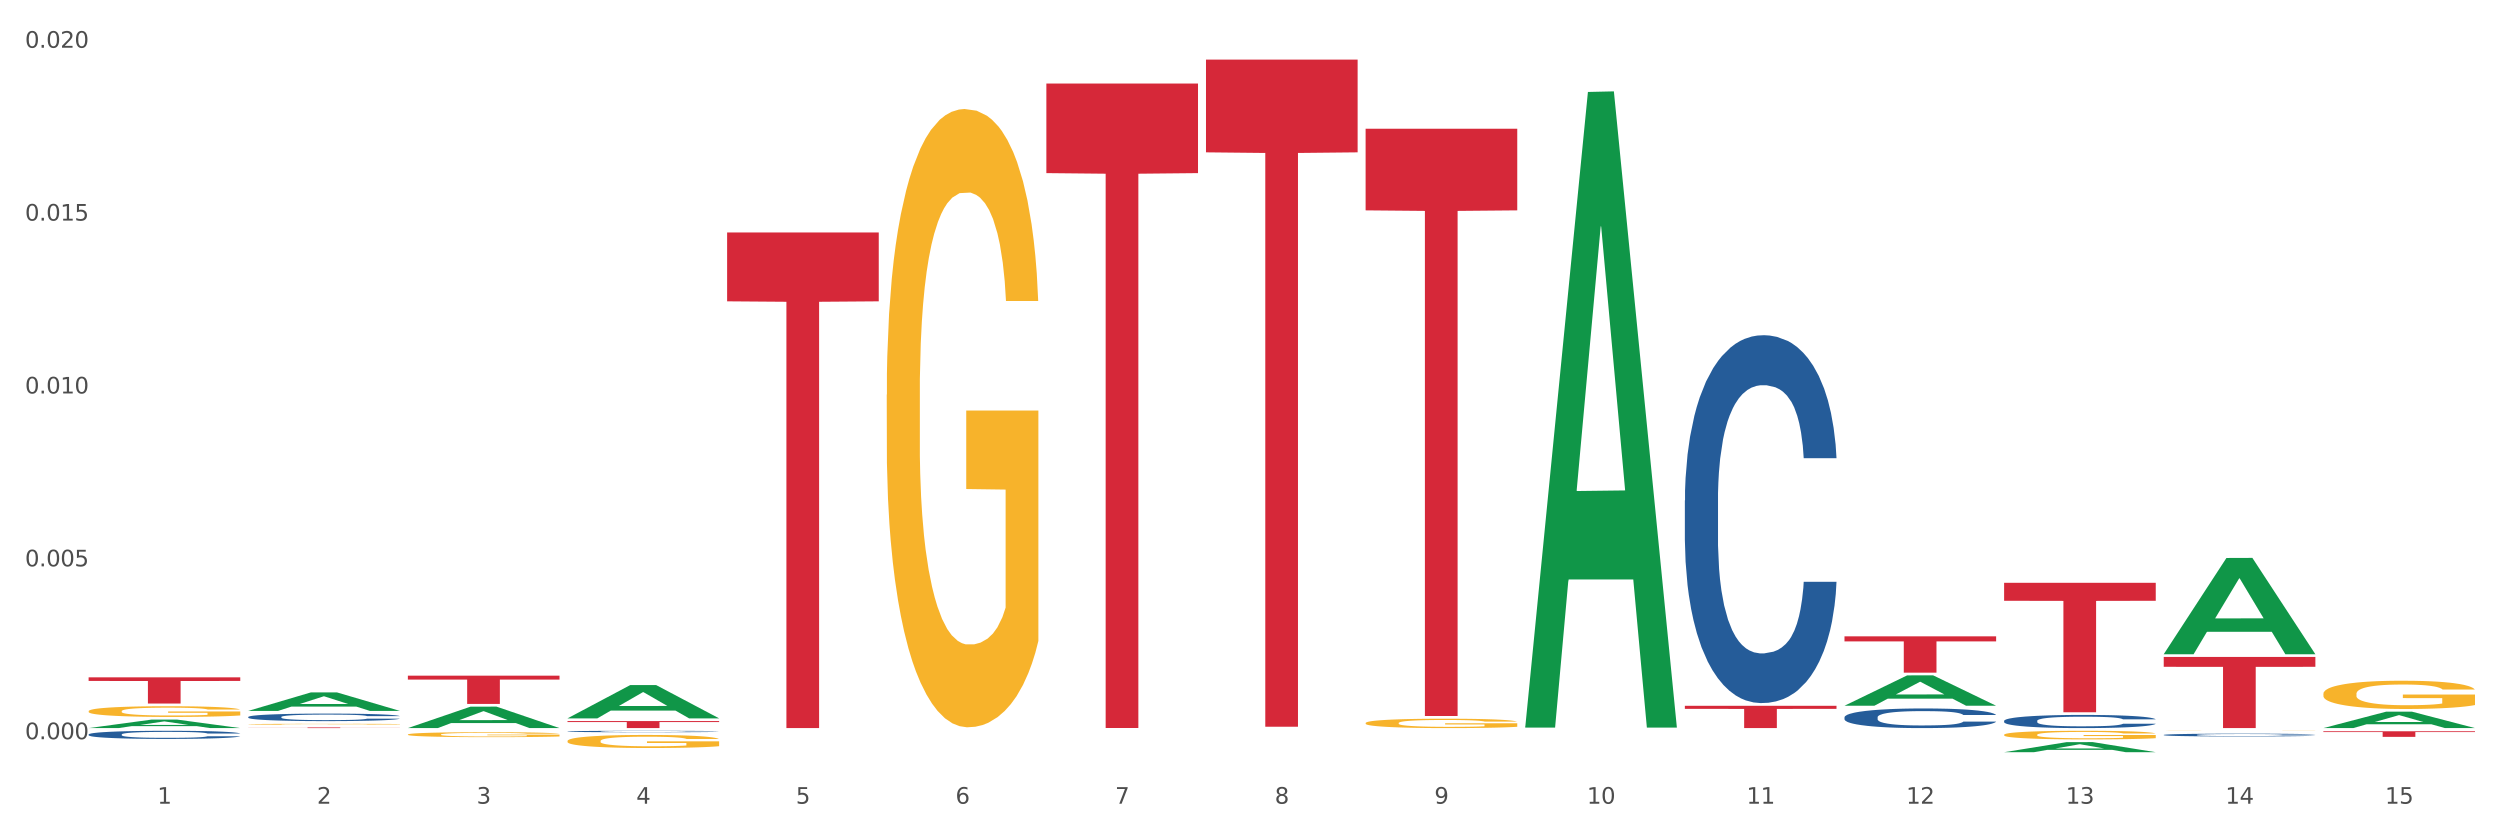 <?xml version="1.0" encoding="utf-8" standalone="no"?>
<!DOCTYPE svg PUBLIC "-//W3C//DTD SVG 1.1//EN"
  "http://www.w3.org/Graphics/SVG/1.1/DTD/svg11.dtd">
<svg xmlns:xlink="http://www.w3.org/1999/xlink" width="1080pt" height="360pt" viewBox="0 0 1080 360" xmlns="http://www.w3.org/2000/svg" version="1.1">
 <rect x="0" y="0" width="1080" height="360" fill="#333333" stroke="none"/>
 <defs>
  <style type="text/css">*{stroke-linejoin: round; stroke-linecap: butt}</style>
 </defs>
 <g id="figure_1">
  <g id="patch_1">
   <path d="M 0 360 
L 1080 360 
L 1080 0 
L 0 0 
z
" style="fill: #ffffff; stroke: #ffffff; stroke-linejoin: miter"/>
  </g>
  <g id="axes_1">
   <g id="matplotlib.axis_1">
    <g id="xtick_1">
     <g id="text_1">
      <!-- 1 -->
      <g style="fill: #4d4d4d" transform="translate(67.984 347.204) scale(0.096 -0.096)">
       <defs>
        <path id="DejaVuSans-31" d="M 794 531 
L 1825 531 
L 1825 4091 
L 703 3866 
L 703 4441 
L 1819 4666 
L 2450 4666 
L 2450 531 
L 3481 531 
L 3481 0 
L 794 0 
L 794 531 
z
" transform="scale(0.016)"/>
       </defs>
       <use xlink:href="#DejaVuSans-31"/>
      </g>
     </g>
    </g>
    <g id="xtick_2">
     <g id="text_2">
      <!-- 2 -->
      <g style="fill: #4d4d4d" transform="translate(136.942 347.204) scale(0.096 -0.096)">
       <defs>
        <path id="DejaVuSans-32" d="M 1228 531 
L 3431 531 
L 3431 0 
L 469 0 
L 469 531 
Q 828 903 1448 1529 
Q 2069 2156 2228 2338 
Q 2531 2678 2651 2914 
Q 2772 3150 2772 3378 
Q 2772 3750 2511 3984 
Q 2250 4219 1831 4219 
Q 1534 4219 1204 4116 
Q 875 4013 500 3803 
L 500 4441 
Q 881 4594 1212 4672 
Q 1544 4750 1819 4750 
Q 2544 4750 2975 4387 
Q 3406 4025 3406 3419 
Q 3406 3131 3298 2873 
Q 3191 2616 2906 2266 
Q 2828 2175 2409 1742 
Q 1991 1309 1228 531 
z
" transform="scale(0.016)"/>
       </defs>
       <use xlink:href="#DejaVuSans-32"/>
      </g>
     </g>
    </g>
    <g id="xtick_3">
     <g id="text_3">
      <!-- 3 -->
      <g style="fill: #4d4d4d" transform="translate(205.899 347.204) scale(0.096 -0.096)">
       <defs>
        <path id="DejaVuSans-33" d="M 2597 2516 
Q 3050 2419 3304 2112 
Q 3559 1806 3559 1356 
Q 3559 666 3084 287 
Q 2609 -91 1734 -91 
Q 1441 -91 1130 -33 
Q 819 25 488 141 
L 488 750 
Q 750 597 1062 519 
Q 1375 441 1716 441 
Q 2309 441 2620 675 
Q 2931 909 2931 1356 
Q 2931 1769 2642 2001 
Q 2353 2234 1838 2234 
L 1294 2234 
L 1294 2753 
L 1863 2753 
Q 2328 2753 2575 2939 
Q 2822 3125 2822 3475 
Q 2822 3834 2567 4026 
Q 2313 4219 1838 4219 
Q 1578 4219 1281 4162 
Q 984 4106 628 3988 
L 628 4550 
Q 988 4650 1302 4700 
Q 1616 4750 1894 4750 
Q 2613 4750 3031 4423 
Q 3450 4097 3450 3541 
Q 3450 3153 3228 2886 
Q 3006 2619 2597 2516 
z
" transform="scale(0.016)"/>
       </defs>
       <use xlink:href="#DejaVuSans-33"/>
      </g>
     </g>
    </g>
    <g id="xtick_4">
     <g id="text_4">
      <!-- 4 -->
      <g style="fill: #4d4d4d" transform="translate(274.857 347.204) scale(0.096 -0.096)">
       <defs>
        <path id="DejaVuSans-34" d="M 2419 4116 
L 825 1625 
L 2419 1625 
L 2419 4116 
z
M 2253 4666 
L 3047 4666 
L 3047 1625 
L 3713 1625 
L 3713 1100 
L 3047 1100 
L 3047 0 
L 2419 0 
L 2419 1100 
L 313 1100 
L 313 1709 
L 2253 4666 
z
" transform="scale(0.016)"/>
       </defs>
       <use xlink:href="#DejaVuSans-34"/>
      </g>
     </g>
    </g>
    <g id="xtick_5">
     <g id="text_5">
      <!-- 5 -->
      <g style="fill: #4d4d4d" transform="translate(343.815 347.204) scale(0.096 -0.096)">
       <defs>
        <path id="DejaVuSans-35" d="M 691 4666 
L 3169 4666 
L 3169 4134 
L 1269 4134 
L 1269 2991 
Q 1406 3038 1543 3061 
Q 1681 3084 1819 3084 
Q 2600 3084 3056 2656 
Q 3513 2228 3513 1497 
Q 3513 744 3044 326 
Q 2575 -91 1722 -91 
Q 1428 -91 1123 -41 
Q 819 9 494 109 
L 494 744 
Q 775 591 1075 516 
Q 1375 441 1709 441 
Q 2250 441 2565 725 
Q 2881 1009 2881 1497 
Q 2881 1984 2565 2268 
Q 2250 2553 1709 2553 
Q 1456 2553 1204 2497 
Q 953 2441 691 2322 
L 691 4666 
z
" transform="scale(0.016)"/>
       </defs>
       <use xlink:href="#DejaVuSans-35"/>
      </g>
     </g>
    </g>
    <g id="xtick_6">
     <g id="text_6">
      <!-- 6 -->
      <g style="fill: #4d4d4d" transform="translate(412.772 347.204) scale(0.096 -0.096)">
       <defs>
        <path id="DejaVuSans-36" d="M 2113 2584 
Q 1688 2584 1439 2293 
Q 1191 2003 1191 1497 
Q 1191 994 1439 701 
Q 1688 409 2113 409 
Q 2538 409 2786 701 
Q 3034 994 3034 1497 
Q 3034 2003 2786 2293 
Q 2538 2584 2113 2584 
z
M 3366 4563 
L 3366 3988 
Q 3128 4100 2886 4159 
Q 2644 4219 2406 4219 
Q 1781 4219 1451 3797 
Q 1122 3375 1075 2522 
Q 1259 2794 1537 2939 
Q 1816 3084 2150 3084 
Q 2853 3084 3261 2657 
Q 3669 2231 3669 1497 
Q 3669 778 3244 343 
Q 2819 -91 2113 -91 
Q 1303 -91 875 529 
Q 447 1150 447 2328 
Q 447 3434 972 4092 
Q 1497 4750 2381 4750 
Q 2619 4750 2861 4703 
Q 3103 4656 3366 4563 
z
" transform="scale(0.016)"/>
       </defs>
       <use xlink:href="#DejaVuSans-36"/>
      </g>
     </g>
    </g>
    <g id="xtick_7">
     <g id="text_7">
      <!-- 7 -->
      <g style="fill: #4d4d4d" transform="translate(481.73 347.204) scale(0.096 -0.096)">
       <defs>
        <path id="DejaVuSans-37" d="M 525 4666 
L 3525 4666 
L 3525 4397 
L 1831 0 
L 1172 0 
L 2766 4134 
L 525 4134 
L 525 4666 
z
" transform="scale(0.016)"/>
       </defs>
       <use xlink:href="#DejaVuSans-37"/>
      </g>
     </g>
    </g>
    <g id="xtick_8">
     <g id="text_8">
      <!-- 8 -->
      <g style="fill: #4d4d4d" transform="translate(550.688 347.204) scale(0.096 -0.096)">
       <defs>
        <path id="DejaVuSans-38" d="M 2034 2216 
Q 1584 2216 1326 1975 
Q 1069 1734 1069 1313 
Q 1069 891 1326 650 
Q 1584 409 2034 409 
Q 2484 409 2743 651 
Q 3003 894 3003 1313 
Q 3003 1734 2745 1975 
Q 2488 2216 2034 2216 
z
M 1403 2484 
Q 997 2584 770 2862 
Q 544 3141 544 3541 
Q 544 4100 942 4425 
Q 1341 4750 2034 4750 
Q 2731 4750 3128 4425 
Q 3525 4100 3525 3541 
Q 3525 3141 3298 2862 
Q 3072 2584 2669 2484 
Q 3125 2378 3379 2068 
Q 3634 1759 3634 1313 
Q 3634 634 3220 271 
Q 2806 -91 2034 -91 
Q 1263 -91 848 271 
Q 434 634 434 1313 
Q 434 1759 690 2068 
Q 947 2378 1403 2484 
z
M 1172 3481 
Q 1172 3119 1398 2916 
Q 1625 2713 2034 2713 
Q 2441 2713 2670 2916 
Q 2900 3119 2900 3481 
Q 2900 3844 2670 4047 
Q 2441 4250 2034 4250 
Q 1625 4250 1398 4047 
Q 1172 3844 1172 3481 
z
" transform="scale(0.016)"/>
       </defs>
       <use xlink:href="#DejaVuSans-38"/>
      </g>
     </g>
    </g>
    <g id="xtick_9">
     <g id="text_9">
      <!-- 9 -->
      <g style="fill: #4d4d4d" transform="translate(619.645 347.204) scale(0.096 -0.096)">
       <defs>
        <path id="DejaVuSans-39" d="M 703 97 
L 703 672 
Q 941 559 1184 500 
Q 1428 441 1663 441 
Q 2288 441 2617 861 
Q 2947 1281 2994 2138 
Q 2813 1869 2534 1725 
Q 2256 1581 1919 1581 
Q 1219 1581 811 2004 
Q 403 2428 403 3163 
Q 403 3881 828 4315 
Q 1253 4750 1959 4750 
Q 2769 4750 3195 4129 
Q 3622 3509 3622 2328 
Q 3622 1225 3098 567 
Q 2575 -91 1691 -91 
Q 1453 -91 1209 -44 
Q 966 3 703 97 
z
M 1959 2075 
Q 2384 2075 2632 2365 
Q 2881 2656 2881 3163 
Q 2881 3666 2632 3958 
Q 2384 4250 1959 4250 
Q 1534 4250 1286 3958 
Q 1038 3666 1038 3163 
Q 1038 2656 1286 2365 
Q 1534 2075 1959 2075 
z
" transform="scale(0.016)"/>
       </defs>
       <use xlink:href="#DejaVuSans-39"/>
      </g>
     </g>
    </g>
    <g id="xtick_10">
     <g id="text_10">
      <!-- 10 -->
      <g style="fill: #4d4d4d" transform="translate(685.549 347.204) scale(0.096 -0.096)">
       <defs>
        <path id="DejaVuSans-30" d="M 2034 4250 
Q 1547 4250 1301 3770 
Q 1056 3291 1056 2328 
Q 1056 1369 1301 889 
Q 1547 409 2034 409 
Q 2525 409 2770 889 
Q 3016 1369 3016 2328 
Q 3016 3291 2770 3770 
Q 2525 4250 2034 4250 
z
M 2034 4750 
Q 2819 4750 3233 4129 
Q 3647 3509 3647 2328 
Q 3647 1150 3233 529 
Q 2819 -91 2034 -91 
Q 1250 -91 836 529 
Q 422 1150 422 2328 
Q 422 3509 836 4129 
Q 1250 4750 2034 4750 
z
" transform="scale(0.016)"/>
       </defs>
       <use xlink:href="#DejaVuSans-31"/>
       <use xlink:href="#DejaVuSans-30" transform="translate(63.623 0)"/>
      </g>
     </g>
    </g>
    <g id="xtick_11">
     <g id="text_11">
      <!-- 11 -->
      <g style="fill: #4d4d4d" transform="translate(754.506 347.204) scale(0.096 -0.096)">
       <use xlink:href="#DejaVuSans-31"/>
       <use xlink:href="#DejaVuSans-31" transform="translate(63.623 0)"/>
      </g>
     </g>
    </g>
    <g id="xtick_12">
     <g id="text_12">
      <!-- 12 -->
      <g style="fill: #4d4d4d" transform="translate(823.464 347.204) scale(0.096 -0.096)">
       <use xlink:href="#DejaVuSans-31"/>
       <use xlink:href="#DejaVuSans-32" transform="translate(63.623 0)"/>
      </g>
     </g>
    </g>
    <g id="xtick_13">
     <g id="text_13">
      <!-- 13 -->
      <g style="fill: #4d4d4d" transform="translate(892.422 347.204) scale(0.096 -0.096)">
       <use xlink:href="#DejaVuSans-31"/>
       <use xlink:href="#DejaVuSans-33" transform="translate(63.623 0)"/>
      </g>
     </g>
    </g>
    <g id="xtick_14">
     <g id="text_14">
      <!-- 14 -->
      <g style="fill: #4d4d4d" transform="translate(961.379 347.204) scale(0.096 -0.096)">
       <use xlink:href="#DejaVuSans-31"/>
       <use xlink:href="#DejaVuSans-34" transform="translate(63.623 0)"/>
      </g>
     </g>
    </g>
    <g id="xtick_15">
     <g id="text_15">
      <!-- 15 -->
      <g style="fill: #4d4d4d" transform="translate(1030.337 347.204) scale(0.096 -0.096)">
       <use xlink:href="#DejaVuSans-31"/>
       <use xlink:href="#DejaVuSans-35" transform="translate(63.623 0)"/>
      </g>
     </g>
    </g>
    <g id="xtick_16"/>
    <g id="xtick_17"/>
    <g id="xtick_18"/>
    <g id="xtick_19"/>
    <g id="xtick_20"/>
    <g id="xtick_21"/>
    <g id="xtick_22"/>
    <g id="xtick_23"/>
    <g id="xtick_24"/>
    <g id="xtick_25"/>
    <g id="xtick_26"/>
    <g id="xtick_27"/>
    <g id="xtick_28"/>
    <g id="xtick_29"/>
   </g>
   <g id="matplotlib.axis_2">
    <g id="ytick_1">
     <g id="text_16">
      <!-- 0.000 -->
      <g style="fill: #4d4d4d" transform="translate(10.8 319.345) scale(0.096 -0.096)">
       <defs>
        <path id="DejaVuSans-2e" d="M 684 794 
L 1344 794 
L 1344 0 
L 684 0 
L 684 794 
z
" transform="scale(0.016)"/>
       </defs>
       <use xlink:href="#DejaVuSans-30"/>
       <use xlink:href="#DejaVuSans-2e" transform="translate(63.623 0)"/>
       <use xlink:href="#DejaVuSans-30" transform="translate(95.41 0)"/>
       <use xlink:href="#DejaVuSans-30" transform="translate(159.033 0)"/>
       <use xlink:href="#DejaVuSans-30" transform="translate(222.656 0)"/>
      </g>
     </g>
    </g>
    <g id="ytick_2">
     <g id="text_17">
      <!-- 0.005 -->
      <g style="fill: #4d4d4d" transform="translate(10.8 244.667) scale(0.096 -0.096)">
       <use xlink:href="#DejaVuSans-30"/>
       <use xlink:href="#DejaVuSans-2e" transform="translate(63.623 0)"/>
       <use xlink:href="#DejaVuSans-30" transform="translate(95.41 0)"/>
       <use xlink:href="#DejaVuSans-30" transform="translate(159.033 0)"/>
       <use xlink:href="#DejaVuSans-35" transform="translate(222.656 0)"/>
      </g>
     </g>
    </g>
    <g id="ytick_3">
     <g id="text_18">
      <!-- 0.010 -->
      <g style="fill: #4d4d4d" transform="translate(10.8 169.988) scale(0.096 -0.096)">
       <use xlink:href="#DejaVuSans-30"/>
       <use xlink:href="#DejaVuSans-2e" transform="translate(63.623 0)"/>
       <use xlink:href="#DejaVuSans-30" transform="translate(95.41 0)"/>
       <use xlink:href="#DejaVuSans-31" transform="translate(159.033 0)"/>
       <use xlink:href="#DejaVuSans-30" transform="translate(222.656 0)"/>
      </g>
     </g>
    </g>
    <g id="ytick_4">
     <g id="text_19">
      <!-- 0.015 -->
      <g style="fill: #4d4d4d" transform="translate(10.8 95.309) scale(0.096 -0.096)">
       <use xlink:href="#DejaVuSans-30"/>
       <use xlink:href="#DejaVuSans-2e" transform="translate(63.623 0)"/>
       <use xlink:href="#DejaVuSans-30" transform="translate(95.41 0)"/>
       <use xlink:href="#DejaVuSans-31" transform="translate(159.033 0)"/>
       <use xlink:href="#DejaVuSans-35" transform="translate(222.656 0)"/>
      </g>
     </g>
    </g>
    <g id="ytick_5">
     <g id="text_20">
      <!-- 0.020 -->
      <g style="fill: #4d4d4d" transform="translate(10.8 20.63) scale(0.096 -0.096)">
       <use xlink:href="#DejaVuSans-30"/>
       <use xlink:href="#DejaVuSans-2e" transform="translate(63.623 0)"/>
       <use xlink:href="#DejaVuSans-30" transform="translate(95.41 0)"/>
       <use xlink:href="#DejaVuSans-32" transform="translate(159.033 0)"/>
       <use xlink:href="#DejaVuSans-30" transform="translate(222.656 0)"/>
      </g>
     </g>
    </g>
    <g id="ytick_6"/>
    <g id="ytick_7"/>
    <g id="ytick_8"/>
    <g id="ytick_9"/>
   </g>
   <g id="PolyCollection_1">
    <path d="M 38.283 314.531 
L 38.351 314.528 
L 65.365 310.878 
L 76.576 310.875 
L 103.793 314.538 
L 90.826 314.538 
L 84.95 313.685 
L 57.058 313.685 
L 56.855 313.699 
L 51.182 314.538 
L 38.283 314.538 
L 38.283 314.531 
L 60.57 313.176 
L 81.438 313.173 
L 71.105 311.656 
L 70.97 311.649 
L 70.835 311.659 
L 60.502 313.173 
L 60.57 313.176 
L 38.283 314.531 
z
" clip-path="url(#pfb42fbbb04)" style="fill: #109648"/>
    <path d="M 107.241 307.097 
L 107.308 307.089 
L 134.323 299.113 
L 145.533 299.106 
L 172.75 307.112 
L 159.784 307.112 
L 153.908 305.247 
L 126.016 305.247 
L 125.813 305.277 
L 120.14 307.112 
L 107.241 307.112 
L 107.241 307.097 
L 129.527 304.135 
L 150.396 304.127 
L 140.063 300.812 
L 139.928 300.797 
L 139.793 300.82 
L 129.46 304.127 
L 129.527 304.135 
L 107.241 307.097 
z
" clip-path="url(#pfb42fbbb04)" style="fill: #109648"/>
    <path d="M 176.198 314.521 
L 176.266 314.512 
L 203.28 305.272 
L 214.491 305.263 
L 241.708 314.538 
L 228.741 314.538 
L 222.866 312.378 
L 194.973 312.378 
L 194.771 312.413 
L 189.098 314.538 
L 176.198 314.538 
L 176.198 314.521 
L 198.485 311.089 
L 219.354 311.081 
L 209.021 307.24 
L 208.886 307.223 
L 208.751 307.249 
L 198.418 311.081 
L 198.485 311.089 
L 176.198 314.521 
z
" clip-path="url(#pfb42fbbb04)" style="fill: #109648"/>
    <path d="M 245.156 310.313 
L 245.224 310.299 
L 272.238 295.962 
L 283.449 295.948 
L 310.666 310.34 
L 297.699 310.34 
L 291.823 306.988 
L 263.931 306.988 
L 263.728 307.043 
L 258.055 310.34 
L 245.156 310.34 
L 245.156 310.313 
L 267.443 304.989 
L 288.311 304.975 
L 277.978 299.016 
L 277.843 298.989 
L 277.708 299.029 
L 267.375 304.975 
L 267.443 304.989 
L 245.156 310.313 
z
" clip-path="url(#pfb42fbbb04)" style="fill: #109648"/>
    <path d="M 658.902 313.802 
L 658.969 313.543 
L 685.984 39.725 
L 697.195 39.467 
L 724.412 314.318 
L 711.445 314.318 
L 705.569 250.315 
L 677.677 250.315 
L 677.474 251.347 
L 671.801 314.318 
L 658.902 314.318 
L 658.902 313.802 
L 681.189 212.12 
L 702.057 211.862 
L 691.724 98.05 
L 691.589 97.534 
L 691.454 98.308 
L 681.121 211.862 
L 681.189 212.12 
L 658.902 313.802 
z
" clip-path="url(#pfb42fbbb04)" style="fill: #109648"/>
    <path d="M 865.775 324.941 
L 865.842 324.937 
L 892.857 320.591 
L 904.068 320.587 
L 931.285 324.95 
L 918.318 324.95 
L 912.442 323.934 
L 884.55 323.934 
L 884.347 323.95 
L 878.674 324.95 
L 865.775 324.95 
L 865.775 324.941 
L 888.062 323.327 
L 908.93 323.323 
L 898.597 321.517 
L 898.462 321.509 
L 898.327 321.521 
L 887.994 323.323 
L 888.062 323.327 
L 865.775 324.941 
z
" clip-path="url(#pfb42fbbb04)" style="fill: #109648"/>
    <path d="M 934.733 282.555 
L 934.8 282.516 
L 961.814 241.046 
L 973.025 241.007 
L 1000.242 282.633 
L 987.275 282.633 
L 981.4 272.94 
L 953.508 272.94 
L 953.305 273.096 
L 947.632 282.633 
L 934.733 282.633 
L 934.733 282.555 
L 957.019 267.155 
L 977.888 267.116 
L 967.555 249.879 
L 967.42 249.801 
L 967.285 249.918 
L 956.952 267.116 
L 957.019 267.155 
L 934.733 282.555 
z
" clip-path="url(#pfb42fbbb04)" style="fill: #109648"/>
    <path d="M 796.817 304.864 
L 796.885 304.852 
L 823.899 291.76 
L 835.11 291.748 
L 862.327 304.889 
L 849.36 304.889 
L 843.485 301.829 
L 815.592 301.829 
L 815.39 301.878 
L 809.717 304.889 
L 796.817 304.889 
L 796.817 304.864 
L 819.104 300.003 
L 839.973 299.99 
L 829.64 294.549 
L 829.505 294.524 
L 829.37 294.561 
L 819.037 299.99 
L 819.104 300.003 
L 796.817 304.864 
z
" clip-path="url(#pfb42fbbb04)" style="fill: #109648"/>
    <path d="M 245.156 320.107 
L 245.233 320.102 
L 245.233 319.916 
L 245.388 319.757 
L 246.161 319.37 
L 247.322 319.05 
L 248.172 318.879 
L 249.023 318.74 
L 250.029 318.601 
L 251.266 318.456 
L 253.509 318.245 
L 254.901 318.136 
L 256.603 318.023 
L 259.697 317.858 
L 261.939 317.765 
L 264.26 317.687 
L 268.05 317.594 
L 270.525 317.553 
L 273.154 317.522 
L 276.325 317.502 
L 278.723 317.496 
L 283.982 317.512 
L 288.468 317.558 
L 290.634 317.594 
L 293.418 317.656 
L 294.888 317.698 
L 297.285 317.78 
L 299.76 317.889 
L 301.462 317.981 
L 304.014 318.157 
L 305.948 318.332 
L 307.727 318.549 
L 308.655 318.699 
L 309.351 318.838 
L 309.97 318.998 
L 310.588 319.251 
L 296.667 319.251 
L 296.125 319.07 
L 295.274 318.9 
L 294.037 318.735 
L 292.954 318.632 
L 291.098 318.503 
L 289.396 318.42 
L 287.617 318.358 
L 285.452 318.307 
L 283.75 318.281 
L 281.353 318.26 
L 276.635 318.265 
L 273.464 318.307 
L 271.298 318.358 
L 269.906 318.405 
L 268.668 318.456 
L 267.276 318.528 
L 265.652 318.637 
L 264.492 318.735 
L 263.332 318.859 
L 262.404 318.983 
L 261.553 319.127 
L 260.857 319.282 
L 260.315 319.442 
L 259.851 319.638 
L 259.464 319.963 
L 259.464 320.67 
L 259.619 320.83 
L 260.006 321.041 
L 260.47 321.201 
L 261.243 321.392 
L 261.939 321.521 
L 263.254 321.707 
L 264.724 321.862 
L 265.884 321.96 
L 267.044 322.042 
L 269.055 322.156 
L 271.298 322.249 
L 273.232 322.306 
L 275.861 322.357 
L 277.64 322.378 
L 279.187 322.388 
L 282.977 322.388 
L 285.684 322.373 
L 288.7 322.337 
L 291.021 322.29 
L 292.954 322.233 
L 295.12 322.14 
L 296.512 322.053 
L 296.512 320.974 
L 279.496 320.969 
L 279.496 320.252 
L 310.666 320.252 
L 310.666 322.357 
L 309.351 322.466 
L 307.881 322.564 
L 306.335 322.651 
L 304.014 322.76 
L 301.23 322.863 
L 298.755 322.935 
L 296.125 322.997 
L 293.031 323.054 
L 289.01 323.105 
L 286.535 323.126 
L 283.441 323.142 
L 279.806 323.147 
L 276.635 323.136 
L 273.541 323.111 
L 270.293 323.064 
L 267.121 322.997 
L 264.724 322.93 
L 262.326 322.847 
L 259.774 322.739 
L 257.763 322.636 
L 256.216 322.543 
L 254.515 322.424 
L 252.658 322.269 
L 251.266 322.13 
L 250.029 321.986 
L 248.714 321.8 
L 247.786 321.64 
L 246.858 321.439 
L 246.316 321.289 
L 245.697 321.057 
L 245.233 320.732 
L 245.156 320.107 
z
" clip-path="url(#pfb42fbbb04)" style="fill: #f7b32b"/>
    <path d="M 38.283 307.23 
L 38.36 307.226 
L 38.36 307.074 
L 38.515 306.943 
L 39.288 306.627 
L 40.449 306.365 
L 41.299 306.226 
L 42.15 306.112 
L 43.156 305.998 
L 44.393 305.88 
L 46.636 305.707 
L 48.028 305.618 
L 49.73 305.526 
L 52.824 305.391 
L 55.066 305.315 
L 57.387 305.251 
L 61.177 305.175 
L 63.652 305.142 
L 66.281 305.116 
L 69.452 305.099 
L 71.85 305.095 
L 77.109 305.108 
L 81.595 305.146 
L 83.761 305.175 
L 86.545 305.226 
L 88.015 305.26 
L 90.412 305.327 
L 92.887 305.416 
L 94.589 305.492 
L 97.141 305.635 
L 99.075 305.779 
L 100.854 305.956 
L 101.782 306.078 
L 102.478 306.192 
L 103.097 306.323 
L 103.715 306.53 
L 89.794 306.53 
L 89.252 306.382 
L 88.401 306.243 
L 87.164 306.108 
L 86.081 306.023 
L 84.225 305.918 
L 82.523 305.85 
L 80.744 305.8 
L 78.579 305.758 
L 76.877 305.737 
L 74.48 305.72 
L 69.762 305.724 
L 66.591 305.758 
L 64.425 305.8 
L 63.033 305.838 
L 61.795 305.88 
L 60.403 305.939 
L 58.779 306.028 
L 57.619 306.108 
L 56.459 306.209 
L 55.531 306.31 
L 54.68 306.428 
L 53.984 306.555 
L 53.442 306.686 
L 52.978 306.846 
L 52.592 307.112 
L 52.592 307.69 
L 52.746 307.821 
L 53.133 307.994 
L 53.597 308.125 
L 54.37 308.281 
L 55.066 308.386 
L 56.381 308.538 
L 57.851 308.665 
L 59.011 308.745 
L 60.171 308.812 
L 62.182 308.905 
L 64.425 308.981 
L 66.359 309.027 
L 68.988 309.07 
L 70.767 309.087 
L 72.314 309.095 
L 76.104 309.095 
L 78.811 309.082 
L 81.827 309.053 
L 84.148 309.015 
L 86.081 308.968 
L 88.247 308.892 
L 89.639 308.821 
L 89.639 307.939 
L 72.623 307.935 
L 72.623 307.348 
L 103.793 307.348 
L 103.793 309.07 
L 102.478 309.158 
L 101.008 309.238 
L 99.462 309.31 
L 97.141 309.399 
L 94.357 309.483 
L 91.882 309.542 
L 89.252 309.593 
L 86.159 309.639 
L 82.137 309.681 
L 79.662 309.698 
L 76.568 309.711 
L 72.933 309.715 
L 69.762 309.707 
L 66.668 309.686 
L 63.42 309.648 
L 60.248 309.593 
L 57.851 309.538 
L 55.453 309.47 
L 52.901 309.382 
L 50.89 309.297 
L 49.343 309.222 
L 47.642 309.124 
L 45.785 308.998 
L 44.393 308.884 
L 43.156 308.766 
L 41.841 308.614 
L 40.913 308.483 
L 39.985 308.319 
L 39.443 308.196 
L 38.824 308.006 
L 38.36 307.741 
L 38.283 307.23 
z
" clip-path="url(#pfb42fbbb04)" style="fill: #f7b32b"/>
    <path d="M 176.198 317.303 
L 176.276 317.301 
L 176.276 317.231 
L 176.43 317.17 
L 177.204 317.024 
L 178.364 316.903 
L 179.215 316.838 
L 180.065 316.786 
L 181.071 316.733 
L 182.308 316.678 
L 184.551 316.598 
L 185.944 316.557 
L 187.645 316.514 
L 190.739 316.452 
L 192.982 316.416 
L 195.302 316.387 
L 199.092 316.352 
L 201.567 316.336 
L 204.197 316.325 
L 207.368 316.317 
L 209.765 316.315 
L 215.025 316.321 
L 219.511 316.338 
L 221.676 316.352 
L 224.461 316.375 
L 225.93 316.391 
L 228.328 316.422 
L 230.803 316.463 
L 232.504 316.498 
L 235.057 316.565 
L 236.99 316.631 
L 238.769 316.713 
L 239.697 316.77 
L 240.393 316.823 
L 241.012 316.883 
L 241.631 316.979 
L 227.709 316.979 
L 227.168 316.911 
L 226.317 316.846 
L 225.079 316.784 
L 223.996 316.745 
L 222.14 316.696 
L 220.439 316.664 
L 218.66 316.641 
L 216.494 316.621 
L 214.793 316.612 
L 212.395 316.604 
L 207.677 316.606 
L 204.506 316.621 
L 202.34 316.641 
L 200.948 316.659 
L 199.711 316.678 
L 198.319 316.705 
L 196.694 316.747 
L 195.534 316.784 
L 194.374 316.831 
L 193.446 316.877 
L 192.595 316.932 
L 191.899 316.991 
L 191.358 317.051 
L 190.894 317.126 
L 190.507 317.249 
L 190.507 317.516 
L 190.662 317.577 
L 191.048 317.657 
L 191.512 317.717 
L 192.286 317.79 
L 192.982 317.839 
L 194.297 317.909 
L 195.766 317.967 
L 196.926 318.005 
L 198.086 318.036 
L 200.097 318.079 
L 202.34 318.114 
L 204.274 318.135 
L 206.904 318.155 
L 208.683 318.163 
L 210.229 318.167 
L 214.019 318.167 
L 216.726 318.161 
L 219.743 318.147 
L 222.063 318.13 
L 223.996 318.108 
L 226.162 318.073 
L 227.554 318.04 
L 227.554 317.631 
L 210.539 317.63 
L 210.539 317.358 
L 241.708 317.358 
L 241.708 318.155 
L 240.393 318.196 
L 238.924 318.233 
L 237.377 318.266 
L 235.057 318.307 
L 232.272 318.346 
L 229.797 318.374 
L 227.168 318.397 
L 224.074 318.419 
L 220.052 318.438 
L 217.577 318.446 
L 214.483 318.452 
L 210.848 318.454 
L 207.677 318.45 
L 204.583 318.44 
L 201.335 318.423 
L 198.164 318.397 
L 195.766 318.372 
L 193.369 318.341 
L 190.816 318.3 
L 188.805 318.261 
L 187.258 318.225 
L 185.557 318.18 
L 183.701 318.122 
L 182.308 318.069 
L 181.071 318.014 
L 179.756 317.944 
L 178.828 317.883 
L 177.9 317.807 
L 177.358 317.751 
L 176.74 317.663 
L 176.276 317.54 
L 176.198 317.303 
z
" clip-path="url(#pfb42fbbb04)" style="fill: #f7b32b"/>
    <path d="M 107.241 312.871 
L 107.318 312.871 
L 107.318 312.858 
L 107.473 312.846 
L 108.246 312.818 
L 109.406 312.795 
L 110.257 312.783 
L 111.108 312.773 
L 112.113 312.763 
L 113.351 312.753 
L 115.594 312.738 
L 116.986 312.73 
L 118.687 312.722 
L 121.781 312.71 
L 124.024 312.703 
L 126.344 312.698 
L 130.134 312.691 
L 132.609 312.688 
L 135.239 312.686 
L 138.41 312.684 
L 140.808 312.684 
L 146.067 312.685 
L 150.553 312.688 
L 152.719 312.691 
L 155.503 312.695 
L 156.972 312.698 
L 159.37 312.704 
L 161.845 312.712 
L 163.547 312.719 
L 166.099 312.731 
L 168.032 312.744 
L 169.811 312.76 
L 170.74 312.77 
L 171.436 312.78 
L 172.054 312.792 
L 172.673 312.81 
L 158.751 312.81 
L 158.21 312.797 
L 157.359 312.785 
L 156.122 312.773 
L 155.039 312.765 
L 153.183 312.756 
L 151.481 312.75 
L 149.702 312.746 
L 147.537 312.742 
L 145.835 312.74 
L 143.437 312.739 
L 138.719 312.739 
L 135.548 312.742 
L 133.383 312.746 
L 131.991 312.749 
L 130.753 312.753 
L 129.361 312.758 
L 127.737 312.766 
L 126.576 312.773 
L 125.416 312.782 
L 124.488 312.791 
L 123.637 312.801 
L 122.941 312.812 
L 122.4 312.824 
L 121.936 312.838 
L 121.549 312.861 
L 121.549 312.912 
L 121.704 312.923 
L 122.091 312.938 
L 122.555 312.95 
L 123.328 312.964 
L 124.024 312.973 
L 125.339 312.986 
L 126.809 312.997 
L 127.969 313.004 
L 129.129 313.01 
L 131.14 313.018 
L 133.383 313.025 
L 135.316 313.029 
L 137.946 313.033 
L 139.725 313.034 
L 141.272 313.035 
L 145.062 313.035 
L 147.769 313.034 
L 150.785 313.031 
L 153.105 313.028 
L 155.039 313.024 
L 157.204 313.017 
L 158.597 313.011 
L 158.597 312.934 
L 141.581 312.933 
L 141.581 312.882 
L 172.75 312.882 
L 172.75 313.033 
L 171.436 313.041 
L 169.966 313.048 
L 168.419 313.054 
L 166.099 313.062 
L 163.315 313.069 
L 160.84 313.074 
L 158.21 313.079 
L 155.116 313.083 
L 151.094 313.087 
L 148.619 313.088 
L 145.526 313.089 
L 141.89 313.09 
L 138.719 313.089 
L 135.626 313.087 
L 132.377 313.084 
L 129.206 313.079 
L 126.809 313.074 
L 124.411 313.068 
L 121.859 313.06 
L 119.848 313.053 
L 118.301 313.046 
L 116.599 313.038 
L 114.743 313.027 
L 113.351 313.017 
L 112.113 313.006 
L 110.798 312.993 
L 109.87 312.981 
L 108.942 312.967 
L 108.401 312.956 
L 107.782 312.94 
L 107.318 312.916 
L 107.241 312.871 
z
" clip-path="url(#pfb42fbbb04)" style="fill: #f7b32b"/>
    <path d="M 383.071 170.518 
L 383.149 170.274 
L 383.149 161.492 
L 383.303 153.93 
L 384.077 135.635 
L 385.237 120.511 
L 386.088 112.461 
L 386.938 105.874 
L 387.944 99.288 
L 389.181 92.458 
L 391.424 82.456 
L 392.817 77.333 
L 394.518 71.967 
L 397.612 64.161 
L 399.855 59.77 
L 402.175 56.111 
L 405.965 51.72 
L 408.44 49.768 
L 411.07 48.305 
L 414.241 47.329 
L 416.638 47.085 
L 421.898 47.817 
L 426.384 50.012 
L 428.549 51.72 
L 431.334 54.647 
L 432.803 56.599 
L 435.201 60.502 
L 437.676 65.624 
L 439.377 70.015 
L 441.93 78.309 
L 443.863 86.603 
L 445.642 96.849 
L 446.57 103.923 
L 447.266 110.509 
L 447.885 118.071 
L 448.504 130.024 
L 434.582 130.024 
L 434.041 121.486 
L 433.19 113.436 
L 431.952 105.63 
L 430.869 100.752 
L 429.013 94.653 
L 427.312 90.75 
L 425.533 87.823 
L 423.367 85.383 
L 421.666 84.164 
L 419.268 83.188 
L 414.55 83.432 
L 411.379 85.383 
L 409.213 87.823 
L 407.821 90.018 
L 406.584 92.458 
L 405.191 95.873 
L 403.567 100.996 
L 402.407 105.63 
L 401.247 111.485 
L 400.319 117.339 
L 399.468 124.17 
L 398.772 131.488 
L 398.231 139.05 
L 397.767 148.32 
L 397.38 163.688 
L 397.38 197.107 
L 397.534 204.67 
L 397.921 214.671 
L 398.385 222.233 
L 399.159 231.259 
L 399.855 237.357 
L 401.17 246.139 
L 402.639 253.457 
L 403.799 258.092 
L 404.959 261.995 
L 406.97 267.362 
L 409.213 271.753 
L 411.147 274.436 
L 413.777 276.876 
L 415.555 277.851 
L 417.102 278.339 
L 420.892 278.339 
L 423.599 277.607 
L 426.616 275.9 
L 428.936 273.704 
L 430.869 271.021 
L 433.035 266.63 
L 434.427 262.483 
L 434.427 211.5 
L 417.412 211.256 
L 417.412 177.348 
L 448.581 177.348 
L 448.581 276.876 
L 447.266 281.998 
L 445.797 286.633 
L 444.25 290.78 
L 441.93 295.903 
L 439.145 300.782 
L 436.67 304.197 
L 434.041 307.124 
L 430.947 309.807 
L 426.925 312.247 
L 424.45 313.222 
L 421.356 313.954 
L 417.721 314.198 
L 414.55 313.71 
L 411.456 312.491 
L 408.208 310.295 
L 405.037 307.124 
L 402.639 303.953 
L 400.242 300.05 
L 397.689 294.927 
L 395.678 290.048 
L 394.131 285.657 
L 392.43 280.047 
L 390.574 272.729 
L 389.181 266.142 
L 387.944 259.312 
L 386.629 250.53 
L 385.701 242.968 
L 384.773 233.454 
L 384.231 226.38 
L 383.613 215.403 
L 383.149 200.035 
L 383.071 170.518 
z
" clip-path="url(#pfb42fbbb04)" style="fill: #f7b32b"/>
    <path d="M 934.733 315.733 
L 934.81 315.733 
L 934.81 315.73 
L 934.965 315.728 
L 935.738 315.723 
L 936.898 315.719 
L 937.749 315.716 
L 938.6 315.715 
L 939.605 315.713 
L 940.843 315.711 
L 943.086 315.708 
L 944.478 315.707 
L 946.179 315.705 
L 949.273 315.703 
L 951.516 315.702 
L 953.836 315.701 
L 957.626 315.699 
L 960.101 315.699 
L 962.731 315.698 
L 965.902 315.698 
L 968.3 315.698 
L 973.559 315.698 
L 978.045 315.699 
L 980.21 315.699 
L 982.995 315.7 
L 984.464 315.701 
L 986.862 315.702 
L 989.337 315.703 
L 991.038 315.705 
L 993.591 315.707 
L 995.524 315.709 
L 997.303 315.712 
L 998.231 315.714 
L 998.928 315.716 
L 999.546 315.718 
L 1000.165 315.721 
L 986.243 315.721 
L 985.702 315.719 
L 984.851 315.717 
L 983.614 315.715 
L 982.531 315.713 
L 980.674 315.711 
L 978.973 315.71 
L 977.194 315.71 
L 975.028 315.709 
L 973.327 315.709 
L 970.929 315.708 
L 966.211 315.708 
L 963.04 315.709 
L 960.875 315.71 
L 959.482 315.71 
L 958.245 315.711 
L 956.853 315.712 
L 955.229 315.713 
L 954.068 315.715 
L 952.908 315.716 
L 951.98 315.718 
L 951.129 315.72 
L 950.433 315.722 
L 949.892 315.724 
L 949.428 315.727 
L 949.041 315.731 
L 949.041 315.74 
L 949.196 315.742 
L 949.582 315.745 
L 950.047 315.747 
L 950.82 315.75 
L 951.516 315.752 
L 952.831 315.754 
L 954.3 315.756 
L 955.461 315.757 
L 956.621 315.759 
L 958.632 315.76 
L 960.875 315.761 
L 962.808 315.762 
L 965.438 315.763 
L 967.217 315.763 
L 968.764 315.763 
L 972.553 315.763 
L 975.26 315.763 
L 978.277 315.763 
L 980.597 315.762 
L 982.531 315.761 
L 984.696 315.76 
L 986.089 315.759 
L 986.089 315.744 
L 969.073 315.744 
L 969.073 315.735 
L 1000.242 315.735 
L 1000.242 315.763 
L 998.928 315.764 
L 997.458 315.766 
L 995.911 315.767 
L 993.591 315.768 
L 990.806 315.77 
L 988.331 315.77 
L 985.702 315.771 
L 982.608 315.772 
L 978.586 315.773 
L 976.111 315.773 
L 973.017 315.773 
L 969.382 315.773 
L 966.211 315.773 
L 963.118 315.773 
L 959.869 315.772 
L 956.698 315.771 
L 954.3 315.77 
L 951.903 315.769 
L 949.35 315.768 
L 947.34 315.766 
L 945.793 315.765 
L 944.091 315.764 
L 942.235 315.762 
L 940.843 315.76 
L 939.605 315.758 
L 938.29 315.755 
L 937.362 315.753 
L 936.434 315.751 
L 935.893 315.749 
L 935.274 315.745 
L 934.81 315.741 
L 934.733 315.733 
z
" clip-path="url(#pfb42fbbb04)" style="fill: #f7b32b"/>
    <path d="M 865.775 317.421 
L 865.852 317.418 
L 865.852 317.295 
L 866.007 317.19 
L 866.78 316.934 
L 867.941 316.723 
L 868.791 316.611 
L 869.642 316.519 
L 870.648 316.427 
L 871.885 316.331 
L 874.128 316.192 
L 875.52 316.12 
L 877.222 316.045 
L 880.315 315.936 
L 882.558 315.875 
L 884.879 315.824 
L 888.669 315.763 
L 891.144 315.736 
L 893.773 315.715 
L 896.944 315.701 
L 899.342 315.698 
L 904.601 315.708 
L 909.087 315.739 
L 911.253 315.763 
L 914.037 315.804 
L 915.507 315.831 
L 917.904 315.885 
L 920.379 315.957 
L 922.081 316.018 
L 924.633 316.134 
L 926.567 316.25 
L 928.346 316.393 
L 929.274 316.492 
L 929.97 316.584 
L 930.589 316.689 
L 931.207 316.856 
L 917.286 316.856 
L 916.744 316.737 
L 915.893 316.624 
L 914.656 316.515 
L 913.573 316.447 
L 911.717 316.362 
L 910.015 316.308 
L 908.236 316.267 
L 906.071 316.233 
L 904.369 316.216 
L 901.972 316.202 
L 897.254 316.205 
L 894.083 316.233 
L 891.917 316.267 
L 890.525 316.297 
L 889.287 316.331 
L 887.895 316.379 
L 886.271 316.451 
L 885.111 316.515 
L 883.951 316.597 
L 883.022 316.679 
L 882.172 316.774 
L 881.476 316.876 
L 880.934 316.982 
L 880.47 317.111 
L 880.083 317.326 
L 880.083 317.792 
L 880.238 317.898 
L 880.625 318.038 
L 881.089 318.143 
L 881.862 318.269 
L 882.558 318.354 
L 883.873 318.477 
L 885.343 318.579 
L 886.503 318.644 
L 887.663 318.698 
L 889.674 318.773 
L 891.917 318.835 
L 893.851 318.872 
L 896.48 318.906 
L 898.259 318.92 
L 899.806 318.927 
L 903.596 318.927 
L 906.303 318.916 
L 909.319 318.892 
L 911.639 318.862 
L 913.573 318.824 
L 915.739 318.763 
L 917.131 318.705 
L 917.131 317.993 
L 900.115 317.99 
L 900.115 317.517 
L 931.285 317.517 
L 931.285 318.906 
L 929.97 318.978 
L 928.5 319.042 
L 926.953 319.1 
L 924.633 319.172 
L 921.849 319.24 
L 919.374 319.288 
L 916.744 319.328 
L 913.65 319.366 
L 909.629 319.4 
L 907.154 319.414 
L 904.06 319.424 
L 900.425 319.427 
L 897.254 319.42 
L 894.16 319.403 
L 890.911 319.373 
L 887.74 319.328 
L 885.343 319.284 
L 882.945 319.23 
L 880.393 319.158 
L 878.382 319.09 
L 876.835 319.029 
L 875.133 318.95 
L 873.277 318.848 
L 871.885 318.756 
L 870.648 318.661 
L 869.333 318.538 
L 868.405 318.433 
L 867.476 318.3 
L 866.935 318.201 
L 866.316 318.048 
L 865.852 317.833 
L 865.775 317.421 
z
" clip-path="url(#pfb42fbbb04)" style="fill: #f7b32b"/>
    <path d="M 589.944 312.357 
L 590.022 312.354 
L 590.022 312.22 
L 590.176 312.106 
L 590.95 311.828 
L 592.11 311.598 
L 592.961 311.476 
L 593.811 311.376 
L 594.817 311.276 
L 596.054 311.173 
L 598.297 311.021 
L 599.69 310.943 
L 601.391 310.862 
L 604.485 310.743 
L 606.728 310.677 
L 609.048 310.621 
L 612.838 310.554 
L 615.313 310.525 
L 617.943 310.503 
L 621.114 310.488 
L 623.511 310.484 
L 628.771 310.495 
L 633.257 310.528 
L 635.422 310.554 
L 638.206 310.599 
L 639.676 310.628 
L 642.074 310.688 
L 644.549 310.765 
L 646.25 310.832 
L 648.803 310.958 
L 650.736 311.084 
L 652.515 311.239 
L 653.443 311.347 
L 654.139 311.447 
L 654.758 311.561 
L 655.377 311.743 
L 641.455 311.743 
L 640.914 311.613 
L 640.063 311.491 
L 638.825 311.373 
L 637.742 311.299 
L 635.886 311.206 
L 634.185 311.147 
L 632.406 311.102 
L 630.24 311.065 
L 628.539 311.047 
L 626.141 311.032 
L 621.423 311.036 
L 618.252 311.065 
L 616.086 311.102 
L 614.694 311.136 
L 613.457 311.173 
L 612.064 311.225 
L 610.44 311.302 
L 609.28 311.373 
L 608.12 311.461 
L 607.192 311.55 
L 606.341 311.654 
L 605.645 311.765 
L 605.104 311.88 
L 604.639 312.021 
L 604.253 312.254 
L 604.253 312.761 
L 604.407 312.876 
L 604.794 313.028 
L 605.258 313.142 
L 606.032 313.279 
L 606.728 313.372 
L 608.043 313.505 
L 609.512 313.616 
L 610.672 313.687 
L 611.832 313.746 
L 613.843 313.827 
L 616.086 313.894 
L 618.02 313.935 
L 620.65 313.972 
L 622.428 313.987 
L 623.975 313.994 
L 627.765 313.994 
L 630.472 313.983 
L 633.489 313.957 
L 635.809 313.924 
L 637.742 313.883 
L 639.908 313.816 
L 641.3 313.753 
L 641.3 312.98 
L 624.285 312.976 
L 624.285 312.461 
L 655.454 312.461 
L 655.454 313.972 
L 654.139 314.05 
L 652.67 314.12 
L 651.123 314.183 
L 648.803 314.261 
L 646.018 314.335 
L 643.543 314.386 
L 640.914 314.431 
L 637.82 314.472 
L 633.798 314.509 
L 631.323 314.523 
L 628.229 314.535 
L 624.594 314.538 
L 621.423 314.531 
L 618.329 314.512 
L 615.081 314.479 
L 611.91 314.431 
L 609.512 314.383 
L 607.114 314.324 
L 604.562 314.246 
L 602.551 314.172 
L 601.004 314.105 
L 599.303 314.02 
L 597.447 313.909 
L 596.054 313.809 
L 594.817 313.705 
L 593.502 313.572 
L 592.574 313.457 
L 591.646 313.313 
L 591.104 313.205 
L 590.486 313.039 
L 590.022 312.806 
L 589.944 312.357 
z
" clip-path="url(#pfb42fbbb04)" style="fill: #f7b32b"/>
    <path d="M 1003.69 299.716 
L 1003.768 299.705 
L 1003.768 299.304 
L 1003.922 298.958 
L 1004.696 298.121 
L 1005.856 297.43 
L 1006.707 297.062 
L 1007.557 296.761 
L 1008.563 296.459 
L 1009.8 296.147 
L 1012.043 295.69 
L 1013.435 295.455 
L 1015.137 295.21 
L 1018.231 294.853 
L 1020.474 294.652 
L 1022.794 294.485 
L 1026.584 294.284 
L 1029.059 294.195 
L 1031.688 294.128 
L 1034.86 294.083 
L 1037.257 294.072 
L 1042.517 294.106 
L 1047.002 294.206 
L 1049.168 294.284 
L 1051.952 294.418 
L 1053.422 294.507 
L 1055.82 294.686 
L 1058.295 294.92 
L 1059.996 295.121 
L 1062.548 295.5 
L 1064.482 295.879 
L 1066.261 296.348 
L 1067.189 296.671 
L 1067.885 296.972 
L 1068.504 297.318 
L 1069.123 297.865 
L 1055.201 297.865 
L 1054.659 297.474 
L 1053.809 297.106 
L 1052.571 296.749 
L 1051.488 296.526 
L 1049.632 296.247 
L 1047.931 296.069 
L 1046.152 295.935 
L 1043.986 295.824 
L 1042.285 295.768 
L 1039.887 295.723 
L 1035.169 295.734 
L 1031.998 295.824 
L 1029.832 295.935 
L 1028.44 296.035 
L 1027.203 296.147 
L 1025.81 296.303 
L 1024.186 296.537 
L 1023.026 296.749 
L 1021.866 297.017 
L 1020.938 297.285 
L 1020.087 297.597 
L 1019.391 297.932 
L 1018.85 298.277 
L 1018.385 298.701 
L 1017.999 299.404 
L 1017.999 300.932 
L 1018.153 301.278 
L 1018.54 301.735 
L 1019.004 302.081 
L 1019.778 302.494 
L 1020.474 302.773 
L 1021.789 303.174 
L 1023.258 303.509 
L 1024.418 303.721 
L 1025.578 303.899 
L 1027.589 304.145 
L 1029.832 304.345 
L 1031.766 304.468 
L 1034.396 304.58 
L 1036.174 304.624 
L 1037.721 304.647 
L 1041.511 304.647 
L 1044.218 304.613 
L 1047.235 304.535 
L 1049.555 304.435 
L 1051.488 304.312 
L 1053.654 304.111 
L 1055.046 303.922 
L 1055.046 301.59 
L 1038.031 301.579 
L 1038.031 300.029 
L 1069.2 300.029 
L 1069.2 304.58 
L 1067.885 304.814 
L 1066.416 305.026 
L 1064.869 305.215 
L 1062.548 305.45 
L 1059.764 305.673 
L 1057.289 305.829 
L 1054.659 305.963 
L 1051.566 306.085 
L 1047.544 306.197 
L 1045.069 306.242 
L 1041.975 306.275 
L 1038.34 306.286 
L 1035.169 306.264 
L 1032.075 306.208 
L 1028.827 306.108 
L 1025.656 305.963 
L 1023.258 305.818 
L 1020.86 305.639 
L 1018.308 305.405 
L 1016.297 305.182 
L 1014.75 304.981 
L 1013.049 304.725 
L 1011.193 304.39 
L 1009.8 304.089 
L 1008.563 303.777 
L 1007.248 303.375 
L 1006.32 303.029 
L 1005.392 302.594 
L 1004.85 302.271 
L 1004.232 301.769 
L 1003.768 301.066 
L 1003.69 299.716 
z
" clip-path="url(#pfb42fbbb04)" style="fill: #f7b32b"/>
    <path d="M 1003.69 314.525 
L 1003.758 314.518 
L 1030.772 307.453 
L 1041.983 307.446 
L 1069.2 314.538 
L 1056.233 314.538 
L 1050.357 312.887 
L 1022.465 312.887 
L 1022.263 312.913 
L 1016.59 314.538 
L 1003.69 314.538 
L 1003.69 314.525 
L 1025.977 311.901 
L 1046.846 311.895 
L 1036.513 308.958 
L 1036.378 308.944 
L 1036.243 308.964 
L 1025.91 311.895 
L 1025.977 311.901 
L 1003.69 314.525 
z
" clip-path="url(#pfb42fbbb04)" style="fill: #109648"/>
    <path d="M 1003.69 315.911 
L 1069.2 315.911 
L 1069.2 316.248 
L 1043.431 316.251 
L 1043.431 318.339 
L 1029.304 318.339 
L 1029.304 316.251 
L 1003.69 316.248 
L 1003.69 315.913 
L 1003.69 315.911 
z
" clip-path="url(#pfb42fbbb04)" style="fill: #d62839"/>
    <path d="M 452.029 36.096 
L 517.539 36.096 
L 517.539 74.784 
L 491.769 75.046 
L 491.769 314.498 
L 477.643 314.498 
L 477.643 75.046 
L 452.029 74.784 
L 452.029 36.357 
L 452.029 36.096 
z
" clip-path="url(#pfb42fbbb04)" style="fill: #d62839"/>
    <path d="M 176.198 291.893 
L 241.708 291.893 
L 241.708 293.59 
L 215.939 293.601 
L 215.939 304.103 
L 201.812 304.103 
L 201.812 293.601 
L 176.198 293.59 
L 176.198 291.905 
L 176.198 291.893 
z
" clip-path="url(#pfb42fbbb04)" style="fill: #d62839"/>
    <path d="M 245.156 311.499 
L 310.666 311.499 
L 310.666 311.922 
L 284.897 311.925 
L 284.897 314.538 
L 270.77 314.538 
L 270.77 311.925 
L 245.156 311.922 
L 245.156 311.502 
L 245.156 311.499 
z
" clip-path="url(#pfb42fbbb04)" style="fill: #d62839"/>
    <path d="M 314.114 100.416 
L 379.623 100.416 
L 379.623 130.172 
L 353.854 130.373 
L 353.854 314.538 
L 339.728 314.538 
L 339.728 130.373 
L 314.114 130.172 
L 314.114 100.617 
L 314.114 100.416 
z
" clip-path="url(#pfb42fbbb04)" style="fill: #d62839"/>
    <path d="M 38.283 292.599 
L 103.793 292.599 
L 103.793 294.174 
L 78.024 294.185 
L 78.024 303.935 
L 63.897 303.935 
L 63.897 294.185 
L 38.283 294.174 
L 38.283 292.61 
L 38.283 292.599 
z
" clip-path="url(#pfb42fbbb04)" style="fill: #d62839"/>
    <path d="M 38.283 317.278 
L 38.36 317.275 
L 38.36 317.185 
L 38.593 317.063 
L 39.445 316.838 
L 40.529 316.668 
L 42.387 316.469 
L 43.394 316.385 
L 44.71 316.292 
L 47.42 316.141 
L 50.518 316.013 
L 52.686 315.942 
L 54.312 315.897 
L 57.951 315.817 
L 60.042 315.782 
L 62.21 315.753 
L 64.069 315.733 
L 67.166 315.711 
L 69.644 315.701 
L 72.509 315.698 
L 74.91 315.701 
L 78.084 315.714 
L 82.731 315.753 
L 84.512 315.775 
L 86.912 315.814 
L 89.39 315.865 
L 91.403 315.916 
L 93.726 315.99 
L 96.127 316.087 
L 98.45 316.209 
L 100.076 316.321 
L 101.392 316.44 
L 102.554 316.584 
L 103.406 316.742 
L 103.793 316.873 
L 89.622 316.873 
L 89.235 316.755 
L 88.461 316.626 
L 87.686 316.539 
L 86.835 316.469 
L 85.518 316.389 
L 84.357 316.337 
L 82.421 316.276 
L 80.64 316.238 
L 79.169 316.215 
L 77.388 316.196 
L 73.593 316.177 
L 70.883 316.177 
L 69.179 316.183 
L 67.089 316.199 
L 65.308 316.222 
L 63.217 316.26 
L 61.591 316.302 
L 59.965 316.356 
L 59.036 316.395 
L 57.642 316.466 
L 56.712 316.523 
L 55.474 316.623 
L 54.777 316.694 
L 53.538 316.877 
L 52.996 317.012 
L 52.763 317.105 
L 52.608 317.207 
L 52.608 317.708 
L 53.073 317.933 
L 53.46 318.03 
L 54.08 318.139 
L 55.241 318.28 
L 56.945 318.418 
L 58.726 318.518 
L 60.197 318.579 
L 61.591 318.624 
L 62.985 318.659 
L 64.688 318.691 
L 66.082 318.71 
L 68.173 318.73 
L 70.651 318.739 
L 72.587 318.739 
L 76.536 318.723 
L 78.317 318.707 
L 80.02 318.685 
L 81.879 318.649 
L 83.35 318.611 
L 84.202 318.582 
L 85.596 318.521 
L 86.68 318.457 
L 87.609 318.383 
L 88.228 318.319 
L 88.925 318.222 
L 89.467 318.113 
L 89.622 318.055 
L 103.793 318.055 
L 103.483 318.171 
L 102.941 318.283 
L 101.857 318.434 
L 101.005 318.521 
L 99.689 318.627 
L 98.295 318.717 
L 96.359 318.816 
L 94.578 318.89 
L 92.72 318.955 
L 90.706 319.012 
L 87.067 319.093 
L 85.75 319.115 
L 82.963 319.154 
L 80.795 319.176 
L 77.62 319.199 
L 74.368 319.211 
L 70.96 319.215 
L 67.94 319.208 
L 64.611 319.189 
L 62.52 319.17 
L 60.197 319.141 
L 57.487 319.096 
L 54.931 319.041 
L 52.531 318.977 
L 50.285 318.903 
L 48.195 318.82 
L 45.484 318.682 
L 43.471 318.547 
L 42 318.421 
L 40.993 318.315 
L 39.987 318.181 
L 39.445 318.087 
L 38.593 317.863 
L 38.283 317.654 
L 38.283 317.278 
z
" clip-path="url(#pfb42fbbb04)" style="fill: #255c99"/>
    <path d="M 107.241 309.733 
L 107.318 309.73 
L 107.318 309.647 
L 107.55 309.534 
L 108.402 309.326 
L 109.486 309.169 
L 111.345 308.984 
L 112.351 308.907 
L 113.668 308.821 
L 116.378 308.681 
L 119.475 308.562 
L 121.644 308.497 
L 123.27 308.456 
L 126.909 308.381 
L 129 308.349 
L 131.168 308.322 
L 133.026 308.304 
L 136.124 308.283 
L 138.602 308.274 
L 141.467 308.271 
L 143.867 308.274 
L 147.042 308.286 
L 151.688 308.322 
L 153.469 308.343 
L 155.87 308.378 
L 158.348 308.426 
L 160.361 308.473 
L 162.684 308.542 
L 165.084 308.631 
L 167.407 308.744 
L 169.034 308.848 
L 170.35 308.958 
L 171.511 309.091 
L 172.363 309.237 
L 172.75 309.359 
L 158.58 309.359 
L 158.193 309.249 
L 157.418 309.13 
L 156.644 309.05 
L 155.792 308.984 
L 154.476 308.91 
L 153.314 308.863 
L 151.378 308.806 
L 149.597 308.77 
L 148.126 308.75 
L 146.345 308.732 
L 142.551 308.714 
L 139.841 308.714 
L 138.137 308.72 
L 136.046 308.735 
L 134.265 308.756 
L 132.175 308.791 
L 130.549 308.83 
L 128.922 308.88 
L 127.993 308.916 
L 126.599 308.981 
L 125.67 309.035 
L 124.431 309.127 
L 123.734 309.192 
L 122.495 309.362 
L 121.953 309.486 
L 121.721 309.573 
L 121.566 309.668 
L 121.566 310.131 
L 122.031 310.339 
L 122.418 310.428 
L 123.037 310.529 
L 124.199 310.66 
L 125.902 310.788 
L 127.683 310.88 
L 129.155 310.936 
L 130.549 310.978 
L 131.942 311.01 
L 133.646 311.04 
L 135.04 311.058 
L 137.13 311.076 
L 139.608 311.085 
L 141.544 311.085 
L 145.493 311.07 
L 147.274 311.055 
L 148.978 311.034 
L 150.836 311.001 
L 152.308 310.966 
L 153.159 310.939 
L 154.553 310.883 
L 155.637 310.823 
L 156.567 310.755 
L 157.186 310.695 
L 157.883 310.606 
L 158.425 310.505 
L 158.58 310.452 
L 172.75 310.452 
L 172.441 310.559 
L 171.899 310.663 
L 170.815 310.802 
L 169.963 310.883 
L 168.646 310.981 
L 167.253 311.064 
L 165.317 311.156 
L 163.536 311.224 
L 161.677 311.284 
L 159.664 311.337 
L 156.025 311.411 
L 154.708 311.432 
L 151.92 311.468 
L 149.752 311.489 
L 146.577 311.509 
L 143.325 311.521 
L 139.918 311.524 
L 136.898 311.518 
L 133.568 311.5 
L 131.478 311.483 
L 129.155 311.456 
L 126.444 311.414 
L 123.889 311.364 
L 121.489 311.304 
L 119.243 311.236 
L 117.152 311.159 
L 114.442 311.031 
L 112.429 310.906 
L 110.958 310.79 
L 109.951 310.692 
L 108.944 310.568 
L 108.402 310.482 
L 107.55 310.274 
L 107.241 310.08 
L 107.241 309.733 
z
" clip-path="url(#pfb42fbbb04)" style="fill: #255c99"/>
    <path d="M 934.733 283.793 
L 1000.242 283.793 
L 1000.242 288.066 
L 974.473 288.094 
L 974.473 314.538 
L 960.347 314.538 
L 960.347 288.094 
L 934.733 288.066 
L 934.733 283.822 
L 934.733 283.793 
z
" clip-path="url(#pfb42fbbb04)" style="fill: #d62839"/>
    <path d="M 107.241 314.249 
L 172.75 314.249 
L 172.75 314.29 
L 146.981 314.29 
L 146.981 314.538 
L 132.855 314.538 
L 132.855 314.29 
L 107.241 314.29 
L 107.241 314.25 
L 107.241 314.249 
z
" clip-path="url(#pfb42fbbb04)" style="fill: #d62839"/>
    <path d="M 727.86 216.216 
L 727.937 216.071 
L 727.937 212.007 
L 728.169 206.492 
L 729.021 196.332 
L 730.105 188.639 
L 731.964 179.64 
L 732.97 175.866 
L 734.287 171.657 
L 736.997 164.835 
L 740.094 159.03 
L 742.262 155.837 
L 743.889 153.804 
L 747.528 150.176 
L 749.619 148.579 
L 751.787 147.273 
L 753.645 146.402 
L 756.743 145.386 
L 759.221 144.951 
L 762.086 144.806 
L 764.486 144.951 
L 767.661 145.531 
L 772.307 147.273 
L 774.088 148.289 
L 776.489 150.031 
L 778.967 152.353 
L 780.98 154.675 
L 783.303 158.014 
L 785.703 162.368 
L 788.026 167.883 
L 789.652 172.964 
L 790.969 178.334 
L 792.13 184.865 
L 792.982 191.977 
L 793.369 197.928 
L 779.199 197.928 
L 778.812 192.558 
L 778.037 186.752 
L 777.263 182.833 
L 776.411 179.64 
L 775.095 176.012 
L 773.933 173.689 
L 771.997 170.932 
L 770.216 169.19 
L 768.745 168.174 
L 766.964 167.303 
L 763.17 166.432 
L 760.46 166.432 
L 758.756 166.722 
L 756.665 167.448 
L 754.884 168.464 
L 752.794 170.206 
L 751.167 172.093 
L 749.541 174.56 
L 748.612 176.302 
L 747.218 179.495 
L 746.289 182.108 
L 745.05 186.607 
L 744.353 189.8 
L 743.114 198.073 
L 742.572 204.17 
L 742.34 208.379 
L 742.185 213.023 
L 742.185 235.666 
L 742.65 245.826 
L 743.037 250.18 
L 743.656 255.115 
L 744.818 261.501 
L 746.521 267.743 
L 748.302 272.242 
L 749.774 275 
L 751.167 277.032 
L 752.561 278.628 
L 754.265 280.08 
L 755.659 280.951 
L 757.749 281.822 
L 760.227 282.257 
L 762.163 282.257 
L 766.112 281.531 
L 767.893 280.806 
L 769.597 279.79 
L 771.455 278.193 
L 772.927 276.451 
L 773.778 275.145 
L 775.172 272.387 
L 776.256 269.484 
L 777.186 266.146 
L 777.805 263.243 
L 778.502 258.889 
L 779.044 253.954 
L 779.199 251.341 
L 793.369 251.341 
L 793.06 256.567 
L 792.518 261.647 
L 791.433 268.468 
L 790.582 272.387 
L 789.265 277.177 
L 787.871 281.241 
L 785.936 285.741 
L 784.155 289.079 
L 782.296 291.982 
L 780.283 294.594 
L 776.643 298.223 
L 775.327 299.239 
L 772.539 300.981 
L 770.371 301.997 
L 767.196 303.013 
L 763.944 303.593 
L 760.537 303.738 
L 757.517 303.448 
L 754.187 302.577 
L 752.097 301.706 
L 749.774 300.4 
L 747.063 298.368 
L 744.508 295.901 
L 742.108 292.998 
L 739.862 289.659 
L 737.771 285.886 
L 735.061 279.644 
L 733.048 273.548 
L 731.576 267.888 
L 730.57 263.098 
L 729.563 257.002 
L 729.021 252.793 
L 728.169 242.633 
L 727.86 233.198 
L 727.86 216.216 
z
" clip-path="url(#pfb42fbbb04)" style="fill: #255c99"/>
    <path d="M 796.817 309.863 
L 796.895 309.855 
L 796.895 309.638 
L 797.127 309.344 
L 797.979 308.801 
L 799.063 308.39 
L 800.921 307.909 
L 801.928 307.708 
L 803.244 307.483 
L 805.955 307.119 
L 809.052 306.808 
L 811.22 306.638 
L 812.846 306.529 
L 816.486 306.336 
L 818.576 306.25 
L 820.745 306.18 
L 822.603 306.134 
L 825.7 306.08 
L 828.178 306.056 
L 831.043 306.049 
L 833.444 306.056 
L 836.619 306.087 
L 841.265 306.18 
L 843.046 306.235 
L 845.446 306.328 
L 847.924 306.452 
L 849.937 306.576 
L 852.261 306.754 
L 854.661 306.987 
L 856.984 307.281 
L 858.61 307.553 
L 859.927 307.84 
L 861.088 308.189 
L 861.94 308.568 
L 862.327 308.886 
L 848.156 308.886 
L 847.769 308.599 
L 846.995 308.289 
L 846.221 308.08 
L 845.369 307.909 
L 844.052 307.716 
L 842.891 307.592 
L 840.955 307.444 
L 839.174 307.351 
L 837.703 307.297 
L 835.922 307.25 
L 832.127 307.204 
L 829.417 307.204 
L 827.714 307.219 
L 825.623 307.258 
L 823.842 307.312 
L 821.751 307.405 
L 820.125 307.506 
L 818.499 307.638 
L 817.57 307.731 
L 816.176 307.902 
L 815.247 308.041 
L 814.008 308.282 
L 813.311 308.452 
L 812.072 308.894 
L 811.53 309.22 
L 811.298 309.445 
L 811.143 309.693 
L 811.143 310.902 
L 811.607 311.445 
L 811.994 311.677 
L 812.614 311.941 
L 813.775 312.282 
L 815.479 312.616 
L 817.26 312.856 
L 818.731 313.003 
L 820.125 313.112 
L 821.519 313.197 
L 823.222 313.275 
L 824.616 313.321 
L 826.707 313.368 
L 829.185 313.391 
L 831.121 313.391 
L 835.07 313.352 
L 836.851 313.313 
L 838.555 313.259 
L 840.413 313.174 
L 841.884 313.081 
L 842.736 313.011 
L 844.13 312.864 
L 845.214 312.709 
L 846.143 312.53 
L 846.763 312.375 
L 847.46 312.143 
L 848.002 311.879 
L 848.156 311.739 
L 862.327 311.739 
L 862.017 312.019 
L 861.475 312.29 
L 860.391 312.654 
L 859.539 312.864 
L 858.223 313.119 
L 856.829 313.337 
L 854.893 313.577 
L 853.112 313.755 
L 851.254 313.91 
L 849.241 314.05 
L 845.601 314.244 
L 844.285 314.298 
L 841.497 314.391 
L 839.329 314.445 
L 836.154 314.5 
L 832.902 314.531 
L 829.495 314.538 
L 826.475 314.523 
L 823.145 314.476 
L 821.054 314.43 
L 818.731 314.36 
L 816.021 314.251 
L 813.466 314.12 
L 811.065 313.965 
L 808.82 313.786 
L 806.729 313.585 
L 804.019 313.251 
L 802.005 312.926 
L 800.534 312.623 
L 799.527 312.367 
L 798.521 312.042 
L 797.979 311.817 
L 797.127 311.274 
L 796.817 310.77 
L 796.817 309.863 
z
" clip-path="url(#pfb42fbbb04)" style="fill: #255c99"/>
    <path d="M 865.775 311.403 
L 865.852 311.398 
L 865.852 311.252 
L 866.085 311.054 
L 866.936 310.69 
L 868.021 310.415 
L 869.879 310.093 
L 870.886 309.957 
L 872.202 309.807 
L 874.912 309.562 
L 878.01 309.354 
L 880.178 309.24 
L 881.804 309.167 
L 885.443 309.037 
L 887.534 308.98 
L 889.702 308.933 
L 891.561 308.902 
L 894.658 308.865 
L 897.136 308.85 
L 900.001 308.845 
L 902.402 308.85 
L 905.576 308.871 
L 910.222 308.933 
L 912.003 308.969 
L 914.404 309.032 
L 916.882 309.115 
L 918.895 309.198 
L 921.218 309.318 
L 923.619 309.474 
L 925.942 309.671 
L 927.568 309.853 
L 928.884 310.046 
L 930.046 310.28 
L 930.898 310.535 
L 931.285 310.748 
L 917.114 310.748 
L 916.727 310.555 
L 915.953 310.347 
L 915.178 310.207 
L 914.326 310.093 
L 913.01 309.963 
L 911.849 309.879 
L 909.913 309.781 
L 908.132 309.718 
L 906.66 309.682 
L 904.879 309.651 
L 901.085 309.619 
L 898.375 309.619 
L 896.671 309.63 
L 894.581 309.656 
L 892.8 309.692 
L 890.709 309.755 
L 889.083 309.822 
L 887.457 309.911 
L 886.527 309.973 
L 885.134 310.087 
L 884.204 310.181 
L 882.965 310.342 
L 882.269 310.457 
L 881.03 310.753 
L 880.488 310.971 
L 880.255 311.122 
L 880.1 311.288 
L 880.1 312.1 
L 880.565 312.464 
L 880.952 312.62 
L 881.572 312.796 
L 882.733 313.025 
L 884.437 313.249 
L 886.218 313.41 
L 887.689 313.509 
L 889.083 313.582 
L 890.477 313.639 
L 892.18 313.691 
L 893.574 313.722 
L 895.665 313.753 
L 898.143 313.769 
L 900.078 313.769 
L 904.028 313.743 
L 905.809 313.717 
L 907.512 313.68 
L 909.371 313.623 
L 910.842 313.561 
L 911.694 313.514 
L 913.088 313.415 
L 914.172 313.311 
L 915.101 313.192 
L 915.72 313.088 
L 916.417 312.932 
L 916.959 312.755 
L 917.114 312.661 
L 931.285 312.661 
L 930.975 312.848 
L 930.433 313.03 
L 929.349 313.275 
L 928.497 313.415 
L 927.181 313.587 
L 925.787 313.732 
L 923.851 313.894 
L 922.07 314.013 
L 920.212 314.117 
L 918.198 314.211 
L 914.559 314.341 
L 913.242 314.377 
L 910.455 314.44 
L 908.287 314.476 
L 905.112 314.512 
L 901.859 314.533 
L 898.452 314.538 
L 895.432 314.528 
L 892.103 314.497 
L 890.012 314.466 
L 887.689 314.419 
L 884.979 314.346 
L 882.423 314.258 
L 880.023 314.154 
L 877.777 314.034 
L 875.687 313.899 
L 872.976 313.675 
L 870.963 313.457 
L 869.492 313.254 
L 868.485 313.082 
L 867.478 312.864 
L 866.936 312.713 
L 866.085 312.349 
L 865.775 312.011 
L 865.775 311.403 
z
" clip-path="url(#pfb42fbbb04)" style="fill: #255c99"/>
    <path d="M 245.156 315.985 
L 245.233 315.984 
L 245.233 315.968 
L 245.466 315.946 
L 246.317 315.905 
L 247.402 315.874 
L 249.26 315.838 
L 250.267 315.823 
L 251.583 315.806 
L 254.293 315.779 
L 257.391 315.755 
L 259.559 315.742 
L 261.185 315.734 
L 264.824 315.72 
L 266.915 315.713 
L 269.083 315.708 
L 270.942 315.704 
L 274.039 315.7 
L 276.517 315.699 
L 279.382 315.698 
L 281.783 315.699 
L 284.957 315.701 
L 289.604 315.708 
L 291.385 315.712 
L 293.785 315.719 
L 296.263 315.728 
L 298.276 315.738 
L 300.599 315.751 
L 303 315.769 
L 305.323 315.791 
L 306.949 315.811 
L 308.265 315.833 
L 309.427 315.859 
L 310.279 315.888 
L 310.666 315.912 
L 296.495 315.912 
L 296.108 315.89 
L 295.334 315.867 
L 294.559 315.851 
L 293.708 315.838 
L 292.391 315.823 
L 291.23 315.814 
L 289.294 315.803 
L 287.513 315.796 
L 286.042 315.792 
L 284.261 315.788 
L 280.466 315.785 
L 277.756 315.785 
L 276.052 315.786 
L 273.962 315.789 
L 272.181 315.793 
L 270.09 315.8 
L 268.464 315.808 
L 266.838 315.818 
L 265.908 315.825 
L 264.515 315.837 
L 263.585 315.848 
L 262.346 315.866 
L 261.65 315.879 
L 260.411 315.912 
L 259.869 315.937 
L 259.636 315.953 
L 259.481 315.972 
L 259.481 316.063 
L 259.946 316.104 
L 260.333 316.121 
L 260.953 316.141 
L 262.114 316.167 
L 263.818 316.192 
L 265.599 316.21 
L 267.07 316.221 
L 268.464 316.229 
L 269.858 316.236 
L 271.561 316.242 
L 272.955 316.245 
L 275.046 316.249 
L 277.524 316.25 
L 279.46 316.25 
L 283.409 316.247 
L 285.19 316.245 
L 286.893 316.24 
L 288.752 316.234 
L 290.223 316.227 
L 291.075 316.222 
L 292.469 316.211 
L 293.553 316.199 
L 294.482 316.186 
L 295.101 316.174 
L 295.798 316.156 
L 296.34 316.137 
L 296.495 316.126 
L 310.666 316.126 
L 310.356 316.147 
L 309.814 316.168 
L 308.73 316.195 
L 307.878 316.211 
L 306.562 316.23 
L 305.168 316.246 
L 303.232 316.264 
L 301.451 316.278 
L 299.593 316.289 
L 297.579 316.3 
L 293.94 316.314 
L 292.623 316.319 
L 289.836 316.326 
L 287.668 316.33 
L 284.493 316.334 
L 281.241 316.336 
L 277.833 316.337 
L 274.813 316.335 
L 271.484 316.332 
L 269.393 316.328 
L 267.07 316.323 
L 264.36 316.315 
L 261.804 316.305 
L 259.404 316.294 
L 257.158 316.28 
L 255.068 316.265 
L 252.357 316.24 
L 250.344 316.215 
L 248.873 316.193 
L 247.866 316.173 
L 246.86 316.149 
L 246.317 316.132 
L 245.466 316.091 
L 245.156 316.053 
L 245.156 315.985 
z
" clip-path="url(#pfb42fbbb04)" style="fill: #255c99"/>
    <path d="M 589.944 55.619 
L 655.454 55.619 
L 655.454 90.875 
L 629.685 91.114 
L 629.685 309.324 
L 615.558 309.324 
L 615.558 91.114 
L 589.944 90.875 
L 589.944 55.857 
L 589.944 55.619 
z
" clip-path="url(#pfb42fbbb04)" style="fill: #d62839"/>
    <path d="M 520.987 25.759 
L 586.496 25.759 
L 586.496 65.81 
L 560.727 66.08 
L 560.727 313.959 
L 546.601 313.959 
L 546.601 66.08 
L 520.987 65.81 
L 520.987 26.03 
L 520.987 25.759 
z
" clip-path="url(#pfb42fbbb04)" style="fill: #d62839"/>
    <path d="M 796.817 274.893 
L 862.327 274.893 
L 862.327 277.074 
L 836.558 277.089 
L 836.558 290.588 
L 822.431 290.588 
L 822.431 277.089 
L 796.817 277.074 
L 796.817 274.907 
L 796.817 274.893 
z
" clip-path="url(#pfb42fbbb04)" style="fill: #d62839"/>
    <path d="M 934.733 317.48 
L 934.81 317.479 
L 934.81 317.448 
L 935.042 317.405 
L 935.894 317.328 
L 936.978 317.269 
L 938.837 317.2 
L 939.843 317.171 
L 941.16 317.139 
L 943.87 317.086 
L 946.967 317.042 
L 949.135 317.018 
L 950.762 317.002 
L 954.401 316.974 
L 956.492 316.962 
L 958.66 316.952 
L 960.518 316.945 
L 963.616 316.937 
L 966.094 316.934 
L 968.959 316.933 
L 971.359 316.934 
L 974.534 316.939 
L 979.18 316.952 
L 980.961 316.96 
L 983.362 316.973 
L 985.839 316.991 
L 987.853 317.009 
L 990.176 317.034 
L 992.576 317.068 
L 994.899 317.11 
L 996.525 317.149 
L 997.842 317.19 
L 999.003 317.24 
L 999.855 317.294 
L 1000.242 317.34 
L 986.072 317.34 
L 985.685 317.299 
L 984.91 317.254 
L 984.136 317.224 
L 983.284 317.2 
L 981.968 317.172 
L 980.806 317.154 
L 978.87 317.133 
L 977.089 317.12 
L 975.618 317.112 
L 973.837 317.105 
L 970.043 317.099 
L 967.333 317.099 
L 965.629 317.101 
L 963.538 317.106 
L 961.757 317.114 
L 959.667 317.128 
L 958.04 317.142 
L 956.414 317.161 
L 955.485 317.174 
L 954.091 317.199 
L 953.162 317.219 
L 951.923 317.253 
L 951.226 317.278 
L 949.987 317.341 
L 949.445 317.388 
L 949.213 317.42 
L 949.058 317.455 
L 949.058 317.629 
L 949.523 317.707 
L 949.91 317.74 
L 950.529 317.778 
L 951.691 317.827 
L 953.394 317.874 
L 955.175 317.909 
L 956.647 317.93 
L 958.04 317.946 
L 959.434 317.958 
L 961.138 317.969 
L 962.532 317.976 
L 964.622 317.982 
L 967.1 317.986 
L 969.036 317.986 
L 972.985 317.98 
L 974.766 317.974 
L 976.47 317.967 
L 978.328 317.954 
L 979.8 317.941 
L 980.651 317.931 
L 982.045 317.91 
L 983.129 317.888 
L 984.058 317.862 
L 984.678 317.84 
L 985.375 317.807 
L 985.917 317.769 
L 986.072 317.749 
L 1000.242 317.749 
L 999.933 317.789 
L 999.391 317.828 
L 998.306 317.88 
L 997.455 317.91 
L 996.138 317.947 
L 994.744 317.978 
L 992.809 318.012 
L 991.028 318.038 
L 989.169 318.06 
L 987.156 318.08 
L 983.516 318.108 
L 982.2 318.116 
L 979.412 318.129 
L 977.244 318.137 
L 974.069 318.145 
L 970.817 318.149 
L 967.41 318.15 
L 964.39 318.148 
L 961.06 318.141 
L 958.97 318.135 
L 956.647 318.124 
L 953.936 318.109 
L 951.381 318.09 
L 948.981 318.068 
L 946.735 318.042 
L 944.644 318.013 
L 941.934 317.966 
L 939.921 317.919 
L 938.449 317.876 
L 937.443 317.839 
L 936.436 317.792 
L 935.894 317.76 
L 935.042 317.682 
L 934.733 317.61 
L 934.733 317.48 
z
" clip-path="url(#pfb42fbbb04)" style="fill: #255c99"/>
    <path d="M 865.775 251.767 
L 931.285 251.767 
L 931.285 259.537 
L 905.515 259.59 
L 905.515 307.685 
L 891.389 307.685 
L 891.389 259.59 
L 865.775 259.537 
L 865.775 251.819 
L 865.775 251.767 
z
" clip-path="url(#pfb42fbbb04)" style="fill: #d62839"/>
    <path d="M 727.86 304.898 
L 793.369 304.898 
L 793.369 306.238 
L 767.6 306.247 
L 767.6 314.538 
L 753.474 314.538 
L 753.474 306.247 
L 727.86 306.238 
L 727.86 304.907 
L 727.86 304.898 
z
" clip-path="url(#pfb42fbbb04)" style="fill: #d62839"/>
   </g>
  </g>
 </g>
 <defs>
  <clipPath id="pfb42fbbb04">
   <rect x="38.283" y="10.8" width="1030.917" height="329.109"/>
  </clipPath>
 </defs>
</svg>
